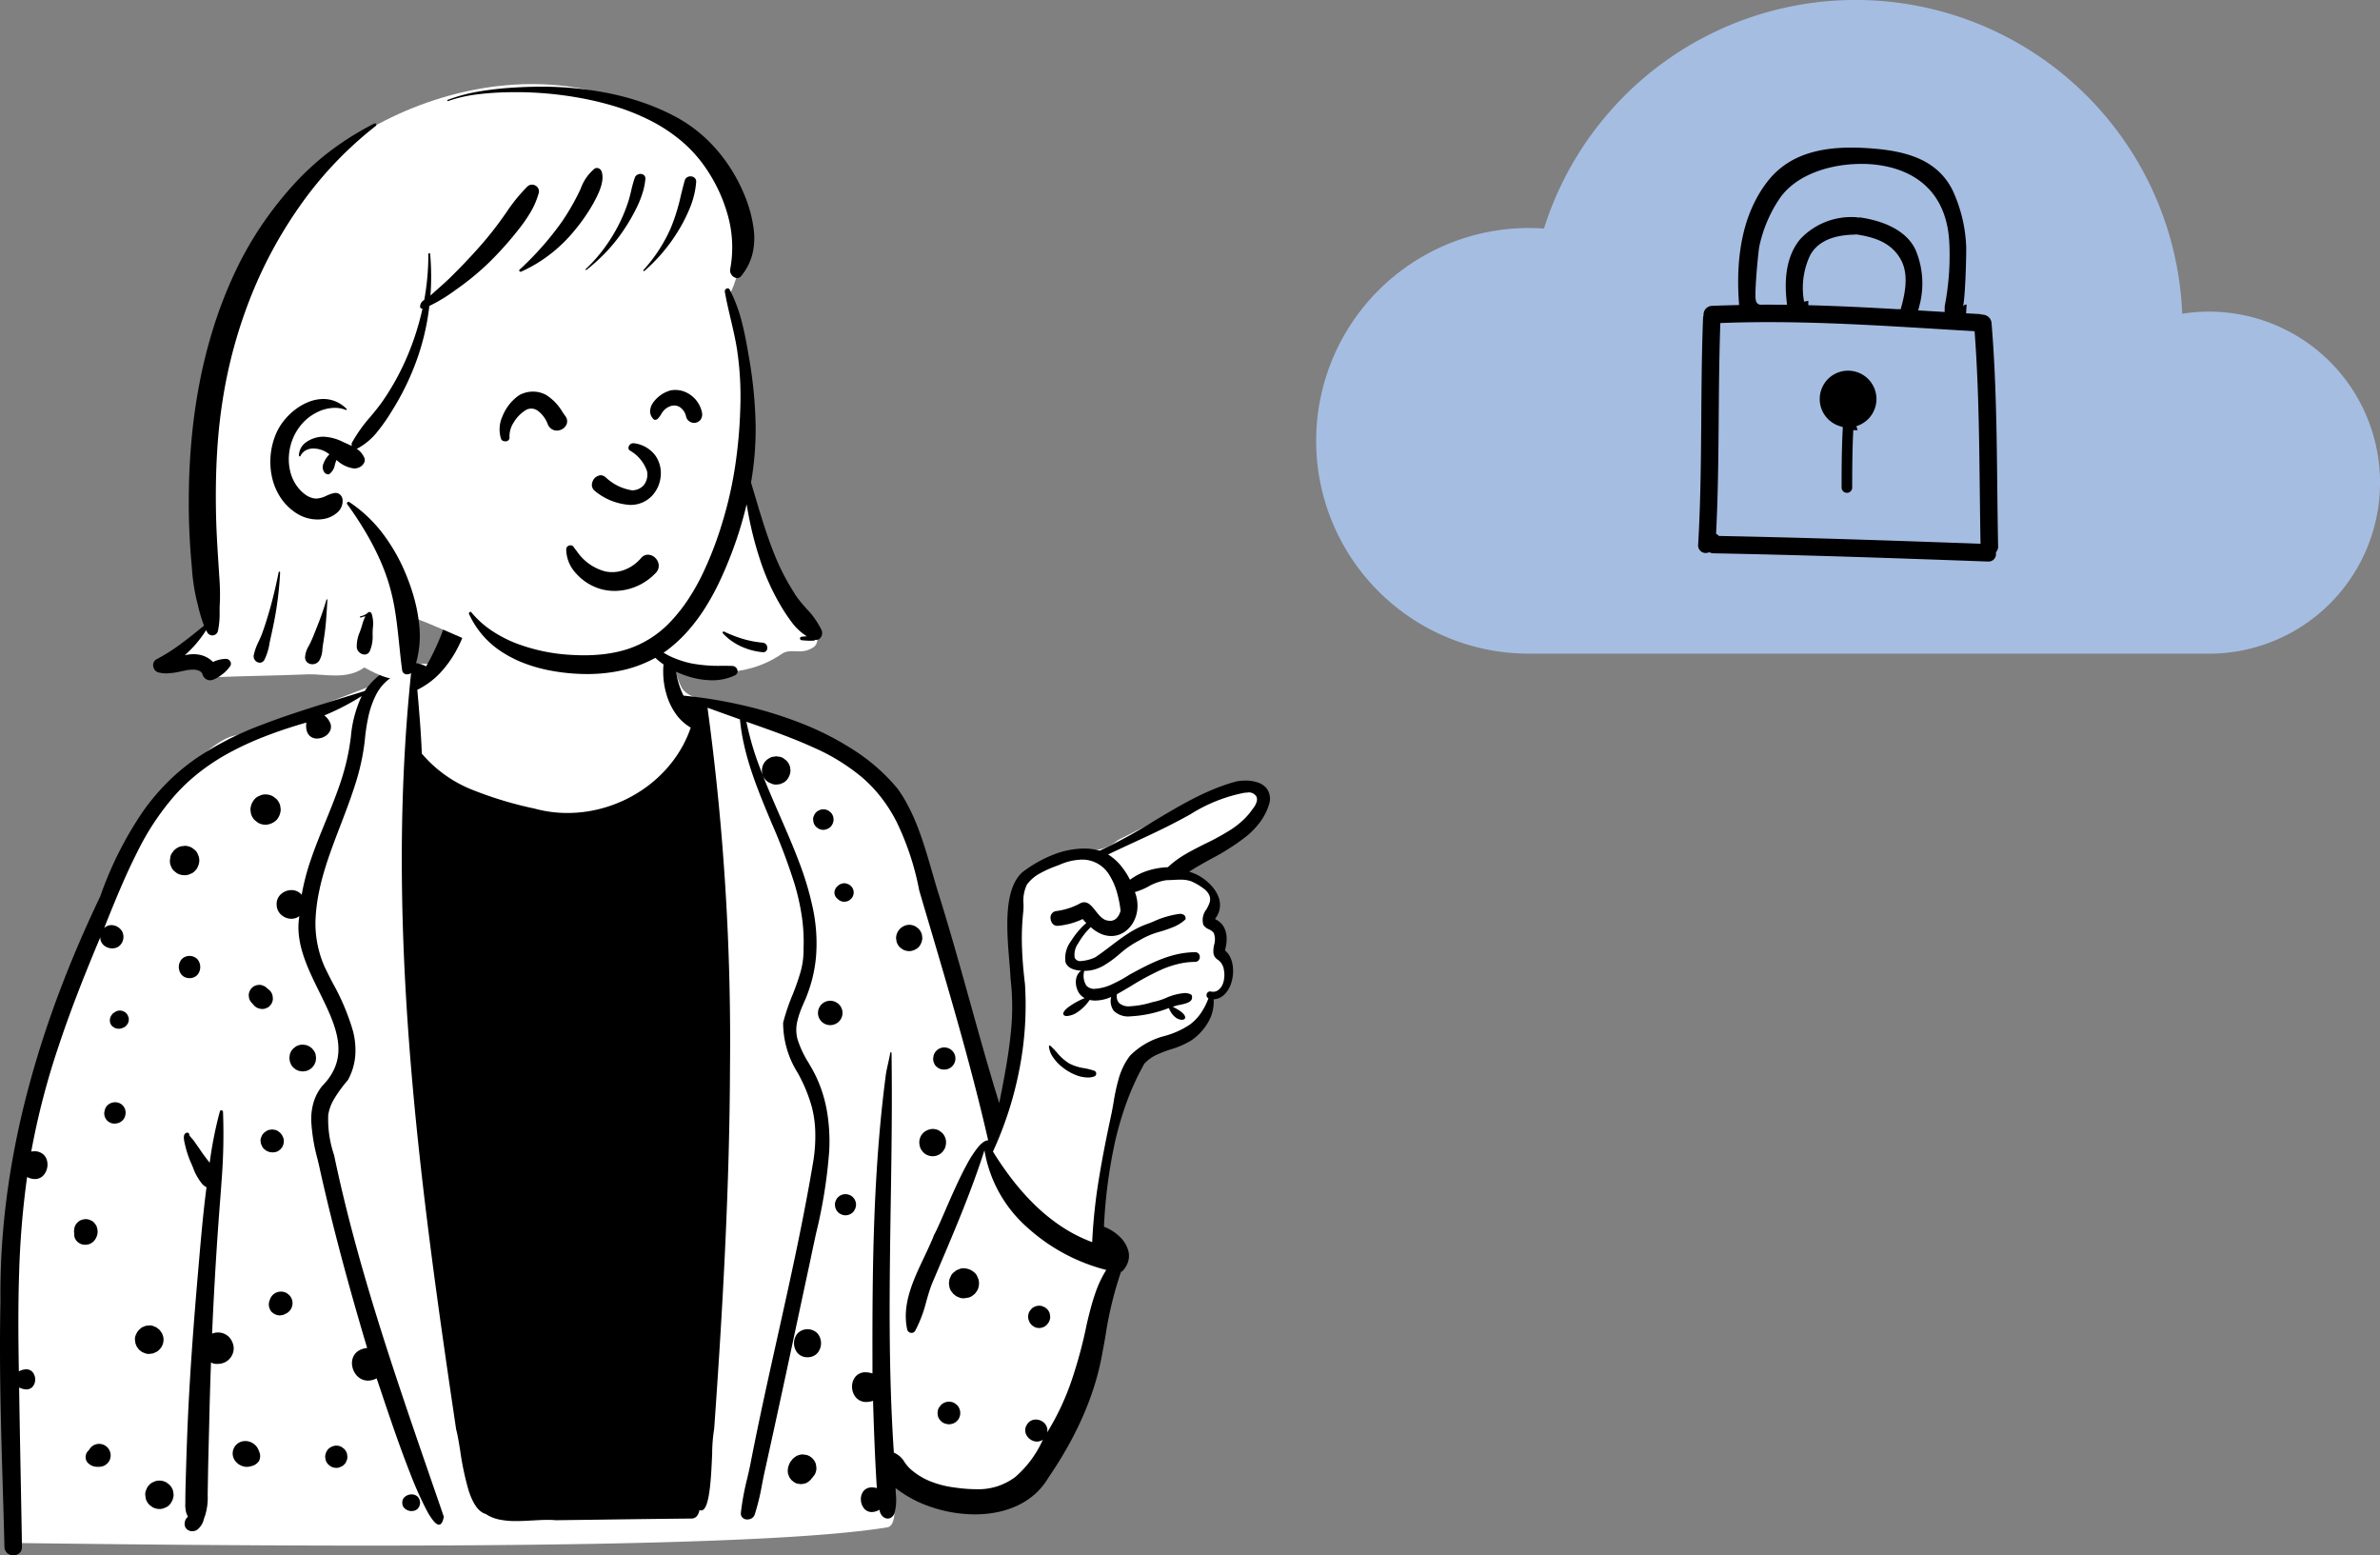 <svg xmlns="http://www.w3.org/2000/svg" width="270.82" height="176.935" viewBox="0 0 270.82 176.935">
  <rect x="0" y="0" width="270.82" height="176.935" fill="#808080" stroke="none"/>
  <g id="Group_2452" data-name="Group 2452" transform="translate(-831.707 -2820.76)">
    <path id="Path_1837" data-name="Path 1837" d="M332.777,422.824a19.556,19.556,0,0,0-3.056.239,37.187,37.187,0,0,0-72.622-9.691q-.848-.06-1.711-.06a24.211,24.211,0,1,0,0,48.423h77.389a19.455,19.455,0,0,0,0-38.91Z" transform="translate(750.297 2433.388)" fill="#a6bde2"/>
    <g id="body_Polka_Dot_Jacket" data-name="body/Polka Dot Jacket" transform="translate(831.707 2882.244)">
      <path id="_Background" data-name="🎨 Background" d="M62.828.029c4.56.225,11.66,2.18,12.015,3.429.554,1.951-.637,9.265,1.355,13.2.849,1.679,4.074,1.529,5.323,2.076,4.181,1.83,16.557,5.3,19.109,9.67,1.022,1.751,7.305,23.474,10.643,34.557a32.136,32.136,0,0,0,1.264,3.475l.17-.832q2.042-10.048,2.042-12.165c0-2.206-1.76-11.512,0-13.879a13.023,13.023,0,0,1,7.829-4.3h.057a4.826,4.826,0,0,0,3.228-1.163l1.337-.672q10.2-5.12,11.922-5.617c1.829-.529,4.941.6,3.385,2.289a56.638,56.638,0,0,1-7.821,5.983l-1.575,1.251.19.1q3.053,1.607,3.59,2.706a2.6,2.6,0,0,1-.531,2.678l.11.107q1.372,1.347,1.372,1.807v1.5q1.365,2,.683,3.335a6.16,6.16,0,0,1-2.165,2.314,9.486,9.486,0,0,1-2.6,4.089A13.088,13.088,0,0,1,128.542,58l-2.236,5.347-1.812,7.512-.913,8.382.265.192c1.229.895,2.016,1.558,2.016,2.244,0,1.068-4.958,26.186-12.672,27.311-1.668.243-10.32-.949-13.161-3.26l.042.25q1,6.056-.424,6.29-17.535,2.875-99.6,1.776Q-.444,70.483,4.46,56.024c8.361-24.654,17.58-33.075,20.805-33.8,2.825-.632,12.622-4.531,15.36-5.566,1.788-.676,2.171-2.7,4.208-2.7H45c1.97.02,3.717.372,4.7-.641,2.576-2.659,1.856-6.339,2.924-9.863C53.209,1.516,57.232-.247,62.828.029Z" transform="translate(1.331 0)" fill="#fff"/>
      <path id="_Ink" data-name="🖍 Ink" d="M1.525,108.863a1.069,1.069,0,0,1-.69-.241.943.943,0,0,1-.329-.722c-.054-2.175-.12-4.384-.184-6.521-.208-7-.424-14.246-.27-21.363C.029,78.033.08,76.007.2,74c.12-1.964.313-3.968.573-5.958.254-1.942.578-3.924.965-5.891.377-1.918.824-3.875,1.328-5.819A114.356,114.356,0,0,1,6.692,44.935c1.353-3.607,2.939-7.318,4.715-11.032a41.115,41.115,0,0,1,4.833-9.622,25.307,25.307,0,0,1,2.835-3.375,23.83,23.83,0,0,1,3.179-2.658,34.844,34.844,0,0,1,7.583-3.882c2.832-1.095,5.939-2.056,9.538-3.168q1.026-.317,2.118-.656A8.263,8.263,0,0,1,43.77,8.306a5.537,5.537,0,0,1,2.981-1,3.643,3.643,0,0,1,1.737.43,26.967,26.967,0,0,0,2.175-4.855c.306-.824.622-1.675.968-2.481a.767.767,0,0,1,.731-.4,1.628,1.628,0,0,1,.716.181,1.458,1.458,0,0,1,.572,1.508,7.145,7.145,0,0,1-.624,1.783,9.242,9.242,0,0,0-.4.984,14.432,14.432,0,0,1-.887,1.8A12.665,12.665,0,0,1,50.58,7.916,9.108,9.108,0,0,1,47.487,10.4c.033.4.068.813.1,1.148.168,2,.341,4.068.411,6.11a14.566,14.566,0,0,0,5.843,4.156,42.779,42.779,0,0,0,6.985,2.1,14.085,14.085,0,0,0,3.754.5,15,15,0,0,0,4.471-.689,15.411,15.411,0,0,0,4.064-1.958,14.66,14.66,0,0,0,3.3-3.065A13.568,13.568,0,0,0,78.6,14.7a5.369,5.369,0,0,1-1.728-1.6,7.438,7.438,0,0,1-1.04-2.2,9.081,9.081,0,0,1-.366-2.442,8.153,8.153,0,0,1,.294-2.33.315.315,0,0,1,.286-.2.225.225,0,0,1,.21.132,9.94,9.94,0,0,1,.692,2.367,9.017,9.017,0,0,0,.828,2.637,52.385,52.385,0,0,1,6.537,1.05,46.8,46.8,0,0,1,6.721,2.04,33.456,33.456,0,0,1,6.186,3.147,21.555,21.555,0,0,1,4.932,4.369c1.983,2.763,2.972,6.195,3.93,9.514h0c.2.684.4,1.391.608,2.068,1.322,4.19,2.524,8.495,3.685,12.658v0c1.056,3.784,2.147,7.7,3.326,11.509L114,55.917c.384-2,.776-4.136,1-6.3a27.8,27.8,0,0,0-.009-6.351l-.01-.2c-.028-.543-.08-1.165-.134-1.824-.286-3.459-.678-8.2,1.52-10.11a14.463,14.463,0,0,1,3.26-1.88,9.826,9.826,0,0,1,3.7-.792h0a6.726,6.726,0,0,1,1.817.241,57.851,57.851,0,0,0,6.123-3.344c1.473-.884,3-1.8,4.542-2.587.832-.425,1.6-.781,2.36-1.089a21.735,21.735,0,0,1,2.468-.844,5.546,5.546,0,0,1,1.1-.111,4.313,4.313,0,0,1,1.332.2,2.218,2.218,0,0,1,1.027.652,1.975,1.975,0,0,1,.36,1.682,6.576,6.576,0,0,1-1.02,2.116,9.083,9.083,0,0,1-1.6,1.687,26.544,26.544,0,0,1-4.089,2.607c-.864.48-1.681.934-2.432,1.424a5.409,5.409,0,0,1,2,1.084,5.184,5.184,0,0,1,.818.858,3.714,3.714,0,0,1,.54.992A2.466,2.466,0,0,1,138.3,36.4a.7.7,0,0,1-.039.092,2.122,2.122,0,0,1,.788.588,2.237,2.237,0,0,1,.42.818,3.173,3.173,0,0,1,.112.944,4.305,4.305,0,0,1-.138.968c-.014.139-.037.17-.045.181s0,.006,0,.015a.839.839,0,0,1,.116.153,2.278,2.278,0,0,1,.513.746,3.413,3.413,0,0,1,.254.947,4.439,4.439,0,0,1-.225,2.04,3.06,3.06,0,0,1-.749,1.191,1.892,1.892,0,0,1-1.206.532,4.59,4.59,0,0,1-.656,2.653,6.06,6.06,0,0,1-.842,1.124,6.244,6.244,0,0,1-1.057.9,9.693,9.693,0,0,1-2.3,1.005,14.369,14.369,0,0,0-1.641.63,4.4,4.4,0,0,0-1.386,1,29.5,29.5,0,0,0-2.005,4.355,37.253,37.253,0,0,0-1.352,4.62,57.222,57.222,0,0,0-1.243,9.582,5.245,5.245,0,0,1,1.774,1.119,3.466,3.466,0,0,1,1.013,1.675,2.268,2.268,0,0,1-.029,1.15,2.815,2.815,0,0,1-.7,1.152h0l-.111.012a42,42,0,0,0-1.781,7.353c-.1.579-.211,1.179-.323,1.766a29.858,29.858,0,0,1-.927,3.838,33.98,33.98,0,0,1-1.392,3.676c-.516,1.16-1.115,2.342-1.782,3.512-.628,1.1-1.333,2.229-2.1,3.347a7.75,7.75,0,0,1-1.562,1.873,8.336,8.336,0,0,1-1.994,1.28,10.239,10.239,0,0,1-2.3.733,12.824,12.824,0,0,1-2.477.234,15.644,15.644,0,0,1-4.879-.806,13.556,13.556,0,0,1-4.139-2.184c0,.227.016.456.028.678a5.932,5.932,0,0,1-.161,2.21,1.077,1.077,0,0,1-.341.441.715.715,0,0,1-.419.138.855.855,0,0,1-.607-.275,1.234,1.234,0,0,1-.33-.728,1.815,1.815,0,0,1-.879.263,1.115,1.115,0,0,1-.9-.438,1.673,1.673,0,0,1-.34-.964,1.434,1.434,0,0,1,.359-1.052,1.207,1.207,0,0,1,.9-.35,2.188,2.188,0,0,1,.556.079c-.224-3.517-.344-6.992-.432-9.928a2.491,2.491,0,0,1-.762.131,1.522,1.522,0,0,1-1.2-.528,1.861,1.861,0,0,1-.425-1.162,1.742,1.742,0,0,1,.453-1.263,1.463,1.463,0,0,1,1.078-.426,2.578,2.578,0,0,1,.789.137l0-1.422c-.011-5.2.008-10.786.22-16.363.229-6.031.66-11.362,1.316-16.3.066-.4.157-.806.245-1.2s.179-.8.245-1.2a.061.061,0,0,1,.064-.052.078.078,0,0,1,.081.072c.083,5.676,0,11.452-.09,17.037-.071,4.661-.145,9.48-.119,14.22.03,5.316.185,9.966.474,14.215a2.571,2.571,0,0,1,1.224,1.09,4.784,4.784,0,0,0,.615.733,7.693,7.693,0,0,0,2.434,1.487,11.259,11.259,0,0,0,2.786.674,16.063,16.063,0,0,0,2.235.172,6.992,6.992,0,0,0,4.486-1.359,12.1,12.1,0,0,0,3.171-4.265,1.186,1.186,0,0,1-.669.206,1.318,1.318,0,0,1-.678-.195,1.411,1.411,0,0,1-.494-.5,1.193,1.193,0,0,1-.163-.562,1.15,1.15,0,0,1,.161-.612l.02-.034a1.147,1.147,0,0,1,1.026-.6,1.388,1.388,0,0,1,.575.128,1.349,1.349,0,0,1,.47.356,1.157,1.157,0,0,1,.23.435,1.2,1.2,0,0,1,.021.538,29.043,29.043,0,0,0,2.8-5.977,52.55,52.55,0,0,0,1.71-6.385l.123-.516c.208-.86.466-1.873.809-2.865a12.7,12.7,0,0,1,1.275-2.734,21.148,21.148,0,0,1-8.984-4.833,14.954,14.954,0,0,1-4.876-8.78c-1.436,4.512-3.341,9-5.184,13.331l-.005.012c-.27.635-.549,1.291-.821,1.936-.238.634-.429,1.3-.613,1.935a14.572,14.572,0,0,1-1.26,3.324.465.465,0,0,1-.41.236.507.507,0,0,1-.489-.354c-.639-2.856.659-5.6,1.915-8.25.417-.881.811-1.713,1.139-2.553.289-.512.728-1.523,1.237-2.695.707-1.628,1.586-3.653,2.459-5.255a12.6,12.6,0,0,1,1.288-2c.441-.529.834-.8,1.168-.8-.837-3.668-1.861-7.67-3.132-12.234-1.132-4.066-2.348-8.184-3.525-12.167-.391-1.324-.8-2.693-1.19-4.037a31.091,31.091,0,0,0-2.578-7.8,17.351,17.351,0,0,0-1.776-2.8,15.72,15.72,0,0,0-2.153-2.256,22.926,22.926,0,0,0-5.593-3.425c-2.081-.949-4.438-1.813-7.568-2.9A33.648,33.648,0,0,0,86.5,19.355c.666,1.771,1.45,3.569,2.208,5.307h0c.749,1.716,1.523,3.491,2.186,5.245A34.731,34.731,0,0,1,92.483,35.2a19.212,19.212,0,0,1,.387,5.365,16.047,16.047,0,0,1-.445,2.721,16.484,16.484,0,0,1-.971,2.753l-.123.289a9.9,9.9,0,0,0-.622,1.86,4.189,4.189,0,0,0,.036,1.95,11.485,11.485,0,0,0,1.287,2.738c.167.287.34.584.5.879a14.7,14.7,0,0,1,.957,2.193,15.827,15.827,0,0,1,.587,2.257,20.486,20.486,0,0,1,.281,4.644,56.762,56.762,0,0,1-1.5,9.4c-.2.93-.411,1.893-.6,2.819-.365,1.7-.735,3.424-1.093,5.093l-.013.061C89.812,86.5,88.419,93,87,99.384c-.1.473-.2.957-.29,1.426a25.842,25.842,0,0,1-.832,3.419.787.787,0,0,1-.334.416.952.952,0,0,1-.5.139.779.779,0,0,1-.581-.233.674.674,0,0,1-.159-.533,29.468,29.468,0,0,1,.717-3.877c.116-.5.236-1.018.343-1.529.937-4.854,2.03-9.764,3.088-14.513h0c1.474-6.622,3-13.47,4.124-20.269a18.007,18.007,0,0,0,.188-3.317A12.782,12.782,0,0,0,92.39,57.9a17.643,17.643,0,0,0-1.634-3.945,10.708,10.708,0,0,1-1.644-5.678,22.869,22.869,0,0,1,1.043-3.1,26.97,26.97,0,0,0,.916-2.6,9.113,9.113,0,0,0,.364-2.747,19.576,19.576,0,0,0-.208-3.734,26.281,26.281,0,0,0-.811-3.6,68.384,68.384,0,0,0-2.627-6.969c-.788-1.881-1.6-3.825-2.251-5.773-.349-1.049-.624-2.015-.839-2.954a22.825,22.825,0,0,1-.5-3.033l-1.479-.528c-.892-.32-1.575-.568-2.214-.8a280.5,280.5,0,0,1,2.56,40.959c-.024,6.405-.206,13.133-.556,20.566-.286,6.076-.681,12.588-1.243,20.493a18.116,18.116,0,0,0-.229,2.824c-.062,1.409-.131,3.006-.308,4.279-.205,1.481-.513,2.2-.941,2.2a.472.472,0,0,1-.2-.049,1.463,1.463,0,0,1-.273.669.777.777,0,0,1-.633.3h0c-3.257.03-6.562.074-9.758.117-1.861.025-3.786.051-5.678.073-.275-.025-.574-.038-.915-.038-.558,0-1.132.032-1.74.067h-.026c-.594.033-1.208.068-1.816.068a9.334,9.334,0,0,1-1.866-.16,4.4,4.4,0,0,1-1.619-.649c-.8-.229-1.443-1.115-1.953-2.708a32.358,32.358,0,0,1-.942-4.471c-.161-.991-.3-1.846-.465-2.442l-.253-1.706c-.919-6.207-1.985-13.556-2.918-21-.971-7.747-1.681-14.66-2.172-21.136-.275-3.628-.484-7.192-.623-10.593-.147-3.612-.221-7.177-.218-10.6,0-3.6.091-7.161.261-10.588.178-3.584.451-7.14.813-10.57a4.907,4.907,0,0,0-1.4.25,4.162,4.162,0,0,0-1.125.589,5.282,5.282,0,0,0-1.553,1.934,10.528,10.528,0,0,0-.836,2.513,22.1,22.1,0,0,0-.375,2.575A25.6,25.6,0,0,1,40.439,21.1c-.5,1.594-1.108,3.186-1.7,4.726h0c-.671,1.747-1.366,3.553-1.892,5.366a26.473,26.473,0,0,0-.653,2.752,19.4,19.4,0,0,0-.3,2.837,12.3,12.3,0,0,0,1.016,5.074c.295.626.617,1.254.959,1.919a26.045,26.045,0,0,1,2.29,5.421,8.7,8.7,0,0,1,.268,2.8,6.918,6.918,0,0,1-.256,1.4,7.093,7.093,0,0,1-.582,1.4A15.84,15.84,0,0,0,38,56.981a4.951,4.951,0,0,0-.651,1.786,12.608,12.608,0,0,0,.659,4.541l.02.082c.632,3.019,1.365,6.076,2.241,9.347.78,2.913,1.656,5.93,2.678,9.223,1.9,6.116,4.024,12.275,6.08,18.231.483,1.4.983,2.847,1.477,4.288-.114.6-.3.9-.553.9-.183,0-.4-.158-.659-.47a8.209,8.209,0,0,1-.8-1.276,42.031,42.031,0,0,1-1.844-4.161c-1.268-3.221-2.5-6.907-3.239-9.109v0c-.275-.822-.474-1.416-.556-1.627a2.188,2.188,0,0,1-.982.253,1.663,1.663,0,0,1-.723-.163,1.794,1.794,0,0,1-.564-.428,2.143,2.143,0,0,1-.531-1.3,1.691,1.691,0,0,1,.369-1.179,1.65,1.65,0,0,1,.544-.421,2.4,2.4,0,0,1,.813-.221c-2.207-7.387-3.948-13.95-5.322-20.065l-.04-.19c-.091-.422-.191-.844-.3-1.291a20.447,20.447,0,0,1-.7-4.278,6.949,6.949,0,0,1,.249-2.068,5.42,5.42,0,0,1,.99-1.905c3.306-3.344,1.55-6.909-.31-10.684-1.372-2.784-2.791-5.664-2.28-8.648a1.519,1.519,0,0,1-.912.3,1.708,1.708,0,0,1-.664-.138,1.759,1.759,0,0,1-.561-.381,1.542,1.542,0,0,1-.451-1.114,1.476,1.476,0,0,1,.426-1.1,1.78,1.78,0,0,1,1.256-.529,1.505,1.505,0,0,1,1.168.535,26.418,26.418,0,0,1,1.117-4.211c.474-1.373,1.035-2.745,1.576-4.072.53-1.3,1.078-2.641,1.546-3.984a26.964,26.964,0,0,0,1.115-4.113l.046-.267c.076-.443.141-.9.2-1.339v0a13.62,13.62,0,0,1,1.226-4.62,27.2,27.2,0,0,1-4.25,2.2,2.186,2.186,0,0,1,.682.883,1.105,1.105,0,0,1,.012.78,1.413,1.413,0,0,1-.6.7,1.778,1.778,0,0,1-.919.267,1.187,1.187,0,0,1-.91-.38,1.3,1.3,0,0,1-.282-.571,2.482,2.482,0,0,1-.027-.868c-1.826.528-3.434,1.07-4.918,1.656a33.848,33.848,0,0,0-4.025,1.879,24.225,24.225,0,0,0-3.286,2.172,21.527,21.527,0,0,0-2.7,2.534A29.448,29.448,0,0,0,15.651,28.8c-1.354,2.643-2.627,5.749-3.8,8.712a1.168,1.168,0,0,1,.826-.343,1.455,1.455,0,0,1,1.2.683,1.36,1.36,0,0,1-.408,1.772,1.309,1.309,0,0,1-.7.192,1.467,1.467,0,0,1-.932-.331,1.174,1.174,0,0,1-.427-.927l-.242.576c-1.9,4.544-3.318,8.26-4.461,11.693a86.14,86.14,0,0,0-3.152,12.1A2.509,2.509,0,0,1,3.9,62.9a1.483,1.483,0,0,1,1.1.421,1.4,1.4,0,0,1,.317.532,1.761,1.761,0,0,1,.086.627,1.846,1.846,0,0,1-.4,1.086,1.306,1.306,0,0,1-1.036.494,2,2,0,0,1-.884-.232,100.247,100.247,0,0,0-.91,11.035c-.126,3.9-.084,7.789-.027,11.079a1.824,1.824,0,0,1,.833-.238.94.94,0,0,1,.762.357,1.281,1.281,0,0,1,.261.786,1.217,1.217,0,0,1-.321.87A.943.943,0,0,1,3,89.99a1.88,1.88,0,0,1-.824-.224c.051,3.4.117,6.852.18,10.192.049,2.6.1,5.286.144,7.942a.92.92,0,0,1-.251.678,1.017,1.017,0,0,1-.725.284ZM123.105,29.718h0a6.637,6.637,0,0,0-2.527.584l-.364.137a13.311,13.311,0,0,0-1.861.836,4.472,4.472,0,0,0-1.5,1.287,4.25,4.25,0,0,0-.385,2.23c0,.281,0,.546-.022.771a28.129,28.129,0,0,0-.152,4.157c.04,1.241.15,2.6.337,4.148a38.024,38.024,0,0,1-.643,9.753,40.911,40.911,0,0,1-3,9.311,36.8,36.8,0,0,0,2.212,3.2,27.411,27.411,0,0,0,2.594,2.91,20.924,20.924,0,0,0,3.014,2.43,17.165,17.165,0,0,0,3.472,1.765,62.258,62.258,0,0,1,.8-7.423c.378-2.321.843-4.61,1.424-7.332l.041-.212c.059-.313.115-.632.169-.941a22.9,22.9,0,0,1,.609-2.788,8.858,8.858,0,0,1,.516-1.317A6.825,6.825,0,0,1,128.61,52a8.522,8.522,0,0,1,3.968-2.231,9.822,9.822,0,0,0,2.765-1.248,5.352,5.352,0,0,0,1.187-1.175,7.479,7.479,0,0,0,.976-1.843.4.4,0,0,1-.2-.461.4.4,0,0,1,.383-.327.455.455,0,0,1,.121.017,1.276,1.276,0,0,0,.222.02,1.029,1.029,0,0,0,.745-.311,1.793,1.793,0,0,0,.429-.767,3.044,3.044,0,0,0,.055-1.444,1.678,1.678,0,0,0-.642-1.092,1.186,1.186,0,0,1-.386-.357,1.009,1.009,0,0,1-.155-.418,3.009,3.009,0,0,1,.076-.943,2.084,2.084,0,0,0-.041-1.355,1.385,1.385,0,0,0-.558-.418,1.381,1.381,0,0,1-.627-.505,1.956,1.956,0,0,1,.346-1.755,4.359,4.359,0,0,0,.354-.746,1.216,1.216,0,0,0,.017-.77,1.808,1.808,0,0,0-.605-.8,6.9,6.9,0,0,0-1.509-.892A3.665,3.665,0,0,0,134.287,32c-.26,0-.52.015-.771.029H133.5c-.245.014-.5.028-.74.028h-.024a5.951,5.951,0,0,0-2.078.73,7.421,7.421,0,0,1-1.519.623,4.438,4.438,0,0,1,.263,1.024,4.075,4.075,0,0,1,.01.98A3.715,3.715,0,0,1,128.8,37.1a3.139,3.139,0,0,1-1.024.955,2.667,2.667,0,0,1-1.333.356,2.946,2.946,0,0,1-1.146-.24,4.186,4.186,0,0,1-1.178-.773,8.074,8.074,0,0,0-1.414,1.821,2.228,2.228,0,0,0-.415,1.666.675.675,0,0,0,.708.373,4.645,4.645,0,0,0,1.632-.427c.6-.4,1.18-.841,1.743-1.269.634-.482,1.29-.98,1.97-1.417a10.521,10.521,0,0,1,2.177-1.1l.048-.015c.144-.047.367-.137.649-.251a10.327,10.327,0,0,1,3.009-.887.742.742,0,0,1,.572.184.54.54,0,0,1,.1.438,4.425,4.425,0,0,1-1.317.847,14.643,14.643,0,0,1-1.529.539,9.022,9.022,0,0,0-2.4,1.006,10.912,10.912,0,0,0-2.255,1.552,12.894,12.894,0,0,1-1.811,1.318,4.845,4.845,0,0,1-1.01.432,4,4,0,0,1-1.14.164h-.054a2.07,2.07,0,0,0,.234,1.677,1.192,1.192,0,0,0,.958.37,5.4,5.4,0,0,0,2.1-.585,14.787,14.787,0,0,0,1.866-1.034l.434-.235c2.24-1.21,4.463-2.3,7.024-2.313h0a.514.514,0,0,1,.527.54.584.584,0,0,1-.132.382.515.515,0,0,1-.4.179,8.526,8.526,0,0,0-1.961.245,11.432,11.432,0,0,0-1.843.623,30.213,30.213,0,0,0-3.471,1.866c-.532.316-1.081.643-1.623.944a1.192,1.192,0,0,0,.221.974,1.6,1.6,0,0,0,1.243.4,10.209,10.209,0,0,0,2.461-.438l.167-.045a7.561,7.561,0,0,0,1.486-.464A6.528,6.528,0,0,1,134.8,44.9a1.393,1.393,0,0,1,.785.208.625.625,0,0,1,0,.544c-.189.35-.8.479-1.337.593a3.6,3.6,0,0,0-.793.225c1.123.539,1.461,1,1.4,1.26-.03.133-.167.213-.367.213a1.3,1.3,0,0,1-.766-.308,2.3,2.3,0,0,1-.705-1.03l-.237.081a13.89,13.89,0,0,1-4.17.865,2.36,2.36,0,0,1-1.874-.628,1.881,1.881,0,0,1-.291-1.582,4.57,4.57,0,0,1-1.8.411,3.04,3.04,0,0,1-.658-.069,4.932,4.932,0,0,1-1.407,1.407,2.4,2.4,0,0,1-1.184.424c-.228,0-.374-.078-.4-.214-.038-.182.134-.441.484-.728a8.642,8.642,0,0,1,1.946-1.1,1.616,1.616,0,0,1-.691-.655,2.311,2.311,0,0,1-.306-.964,1.95,1.95,0,0,1,.1-.845,1.354,1.354,0,0,1,.5-.654c-.993-.061-1.594-.388-1.788-.972a3.2,3.2,0,0,1,.613-2.369,9.371,9.371,0,0,1,.864-1.184,8.022,8.022,0,0,1,.892-.9c-.158-.159-.294-.306-.417-.448a8.265,8.265,0,0,1-1.367.509,8.379,8.379,0,0,1-1.45.261c-.024,0-.049,0-.072,0a.686.686,0,0,1-.541-.256,1,1,0,0,1-.218-.567.741.741,0,0,1,.606-.851,7.7,7.7,0,0,0,2.828-.919,1,1,0,0,1,.394-.088c.519,0,.9.48,1.3.987.415.524.845,1.067,1.461,1.107a1.071,1.071,0,0,0,.207.021,1.032,1.032,0,0,0,.77-.364,1.8,1.8,0,0,0,.4-.8,13.156,13.156,0,0,0-.418-2.095,7.461,7.461,0,0,0-.806-1.863,3.6,3.6,0,0,0-3.187-1.846Zm18.881-7.627a2.941,2.941,0,0,0-.573.062,17.911,17.911,0,0,0-5.973,2.42c-.532.293-1.034.569-1.54.829-1.585.837-3.23,1.6-4.82,2.332h0c-.98.453-1.993.921-2.986,1.4a5.905,5.905,0,0,1,1.42,1.244,8.9,8.9,0,0,1,1.071,1.634,6.749,6.749,0,0,1,2.04-1.041,8.521,8.521,0,0,1,2.267-.388,10.882,10.882,0,0,1,2-1.478c.725-.429,1.507-.819,2.263-1.2a27.091,27.091,0,0,0,2.958-1.629,10.22,10.22,0,0,0,1.31-1.024,7.585,7.585,0,0,0,1.1-1.274,2.371,2.371,0,0,0,.463-.809.868.868,0,0,0-.019-.626,1.006,1.006,0,0,0-.987-.461h0ZM21.876,106.12a.872.872,0,0,1-.783-.439,1.038,1.038,0,0,1,.286-1.2.277.277,0,0,0-.014-.03l-.009-.019c-.022-.064-.05-.128-.077-.189h0a2.133,2.133,0,0,1-.089-.226,3.74,3.74,0,0,1-.1-1.142c0-.085,0-.172,0-.257,0-.68.019-1.371.038-2.039h0q.006-.219.012-.437c.053-1.9.109-3.625.174-5.265.256-6.47.761-12.826,1.172-17.641l.17-1.981c.231-2.678.465-5.3.794-7.892.015-.121.031-.25.049-.376a1.738,1.738,0,0,1-.476-.35,6.346,6.346,0,0,1-1.075-1.923l-.072-.172-.069-.162a11.477,11.477,0,0,1-.781-2.348l-.015-.075L21,61.918c-.072-.35-.191-.936.166-1.1a.378.378,0,0,1,.154-.039c.1,0,.179.069.224.206a.091.091,0,0,1-.013.075,3.32,3.32,0,0,0,.292.364,3.526,3.526,0,0,1,.248.3l.514.735.254.369c.285.419.61.857,1.022,1.376a44.914,44.914,0,0,1,1.157-5.838.171.171,0,0,1,.168-.131.188.188,0,0,1,.191.179,67.261,67.261,0,0,1-.164,7.856c-.061.9-.13,1.8-.2,2.684v.006c-.052.688-.107,1.4-.156,2.1-.3,4.17-.541,8.4-.723,12.587a1.644,1.644,0,0,1,.2-.069,1.772,1.772,0,0,1,.949,0,1.769,1.769,0,0,1,.741.415l.045.044a2.008,2.008,0,0,1,.524,1.2V85.3a1.753,1.753,0,0,1-.244.9,1.809,1.809,0,0,1-.639.64,1.79,1.79,0,0,1-.9.243c-.033,0-.069.006-.1.008h-.057a1.311,1.311,0,0,1-.613-.15l-.031-.009c-.08,2.179-.144,4.33-.189,6.394-.018.8-.039,1.6-.059,2.384-.027,1.045-.055,2.126-.077,3.189l-.017.929-.034,2.054q0,.065,0,.13a6.879,6.879,0,0,1-.291,2.32l-.034.092c-.037.095-.072.194-.108.3a2.114,2.114,0,0,1-.812,1.268,1.076,1.076,0,0,1-.506.127Zm24.958-2.29a1.177,1.177,0,0,1-.724-.25l-.032-.024-.031-.025a.814.814,0,0,1-.269-.619.849.849,0,0,1,.243-.661l.026-.022c.018-.016.038-.031.063-.048a1.177,1.177,0,0,1,.723-.249,1,1,0,0,1,.672.242,1,1,0,0,1,0,1.415A1,1,0,0,1,46.834,103.829ZM18.2,103.593h-.055a1.6,1.6,0,0,1-.815-.221l-.21-.161h0l-.006,0L17,103.119a1.619,1.619,0,0,1-.415-.712l-.013-.1v0c-.014-.108-.029-.22-.045-.329a1.239,1.239,0,0,1,.139-.621,1.223,1.223,0,0,1,.333-.519,1.192,1.192,0,0,1,.52-.334,1.206,1.206,0,0,1,.568-.14h.055a1.592,1.592,0,0,1,.814.221l.238.183.089.069a1.607,1.607,0,0,1,.415.712l.058.429a1.8,1.8,0,0,1-.473,1.141,1.2,1.2,0,0,1-.52.333A1.2,1.2,0,0,1,18.2,103.593Zm72.937-2.83a.777.777,0,0,1-.2-.026,1.1,1.1,0,0,1-.548-.175l-.259-.2-.04-.031a3.96,3.96,0,0,1-.246-.316c-.054-.127-.1-.247-.152-.359a1.6,1.6,0,0,1,0-.82v-.006a.727.727,0,0,1,.038-.139l.034-.091a1.633,1.633,0,0,1,.3-.526l.061-.081a1.068,1.068,0,0,1,.1-.116,1.734,1.734,0,0,1,.233-.188c.043-.031.084-.06.122-.091a1.556,1.556,0,0,1,.778-.21l.41.055a1.536,1.536,0,0,1,.92.709,1.151,1.151,0,0,1,.183.573,1.175,1.175,0,0,1-.028.614,1.16,1.16,0,0,1-.276.524,1.07,1.07,0,0,1-.164.2,1.762,1.762,0,0,1-.523.5,1.1,1.1,0,0,1-.549.175A.763.763,0,0,1,91.133,100.763ZM38.313,98.916h-.047a1.256,1.256,0,0,1-.639-.172l-.257-.2a1.285,1.285,0,0,1-.326-.559c-.012-.1-.026-.2-.039-.293v0L37,97.65a1.413,1.413,0,0,1,.371-.894,1.449,1.449,0,0,1,.843-.372h.052a1.272,1.272,0,0,1,.637.172l.257.2a1.264,1.264,0,0,1,.326.557c.013.1.027.206.041.306l0,.03a.962.962,0,0,1-.11.488.94.94,0,0,1-.261.407.967.967,0,0,1-.407.261A.949.949,0,0,1,38.313,98.916ZM28.077,98.8a1.319,1.319,0,0,1-.446-.074,2.257,2.257,0,0,1-.42-.186,1.879,1.879,0,0,1-.542-.553v0a1.41,1.41,0,0,1,0-1.423,1.423,1.423,0,0,1,1.216-.7H27.9a1.586,1.586,0,0,1,.911.279,1.555,1.555,0,0,1,.584.683l.008.019c.032.076.063.149.091.224a1.242,1.242,0,0,1-.026,1.069,1.416,1.416,0,0,1-.916.59A1.655,1.655,0,0,1,28.077,98.8Zm-16.927,0a2.515,2.515,0,0,1-.427-.04,1.543,1.543,0,0,1-.693-.379.945.945,0,0,1-.274-.84.957.957,0,0,1,.373-.647v0l-.075.058.075-.069.009-.009a.508.508,0,0,0,.024-.047v0a1.309,1.309,0,0,1,.468-.468,1.312,1.312,0,0,1,1.919,1.474,1.309,1.309,0,0,1-.912.912A2,2,0,0,1,11.15,98.8Zm96.855-4.839a1.835,1.835,0,0,1-.688-.176,1.52,1.52,0,0,1-.459-.457.943.943,0,0,1-.152-.476.657.657,0,0,1,0-.338.955.955,0,0,1,.152-.476l.2-.258.02-.017a1.278,1.278,0,0,1,.567-.33,1.293,1.293,0,0,1,.682,0,.956.956,0,0,1,.437.23.966.966,0,0,1,.305.316l.025.044a1.334,1.334,0,0,1,.13.989,1.2,1.2,0,0,1-.328.568,1.226,1.226,0,0,1-.569.329l-.014,0-.014,0A.981.981,0,0,1,108.005,93.957ZM91.887,86.329a1.467,1.467,0,0,1-1.153-.5,1.75,1.75,0,0,1,0-2.189,1.586,1.586,0,0,1,2.307,0,1.75,1.75,0,0,1,0,2.189A1.467,1.467,0,0,1,91.887,86.329Zm-74.966-.375a1.249,1.249,0,0,1-.375-.059l-.144-.061-.243-.1-.329-.254-.254-.329-.081-.193-.082-.194-.058-.43a1.219,1.219,0,0,1,.139-.625,1.6,1.6,0,0,1,.5-.648.813.813,0,0,1,.357-.208.8.8,0,0,1,.408-.11,1.226,1.226,0,0,1,.647.028l.107.045.28.117.329.254a.592.592,0,0,1,.1.121c.014.019.028.039.044.06l.07.092a1.074,1.074,0,0,1,.174.346l.042.11a1.587,1.587,0,0,1,0,.836,1.487,1.487,0,0,1-.161.379,1.559,1.559,0,0,1-.228.3l-.044.045a1.229,1.229,0,0,1-.521.335.8.8,0,0,1-.409.11A1.24,1.24,0,0,1,16.921,85.954Zm101.321-2.948a1.184,1.184,0,0,1-.608-.166,1.35,1.35,0,0,1-.45-.442.642.642,0,0,1-.053-.115c-.007-.019-.014-.038-.022-.055l-.023-.052a1.027,1.027,0,0,1-.048-.12,1.278,1.278,0,0,1,0-.667.947.947,0,0,1,.224-.426.957.957,0,0,1,.352-.322,1.251,1.251,0,0,1,.581-.171h.094a.927.927,0,0,1,.44.109,1.069,1.069,0,0,1,.15.064,1.256,1.256,0,0,1,.451.449.948.948,0,0,1,.149.466.935.935,0,0,1-.01.454l-.014.045a1.225,1.225,0,0,1-.155.343.186.186,0,0,1-.024.036,1.226,1.226,0,0,1-.416.4,1.247,1.247,0,0,1-.618.168ZM31.828,81.573a.628.628,0,0,1-.165-.022,1.209,1.209,0,0,1-.59-.246.924.924,0,0,1-.321-.349l-.127-.3-.044-.332.044-.33.069-.163a1.32,1.32,0,0,1,.92-.92,1.337,1.337,0,0,1,.351-.048,1.308,1.308,0,0,1,.3.034l.054.014a1.007,1.007,0,0,1,.449.235,1.02,1.02,0,0,1,.34.371,1.317,1.317,0,0,1-.474,1.8l-.172.083a.928.928,0,0,1-.463.147A.643.643,0,0,1,31.828,81.573Zm77.806-1.946a1.324,1.324,0,0,1-.4-.063l-.29-.123-.008,0-.109-.046c-.086-.065-.172-.132-.256-.2l-.013-.01-.077-.06-.058-.075-.21-.271a1.261,1.261,0,0,1-.2-.636.852.852,0,0,1,0-.454.842.842,0,0,1,.116-.43,1.281,1.281,0,0,1,.354-.551l.071-.055c.09-.07.183-.141.275-.211l.407-.172a1.326,1.326,0,0,1,.4-.063,1.313,1.313,0,0,1,.284.031,1.7,1.7,0,0,1,.808.337,1.3,1.3,0,0,1,.44.479l.172.409a1.735,1.735,0,0,1,0,.92,1.269,1.269,0,0,1-.3.573.851.851,0,0,1-.3.3,1.274,1.274,0,0,1-.5.281l-.052.014-.019,0a.02.02,0,0,1-.009,0,.01.01,0,0,1-.006,0,1.133,1.133,0,0,1-.231.033A1.324,1.324,0,0,1,109.634,79.627ZM9.7,73.533a1.534,1.534,0,0,1-.344-.039,1.125,1.125,0,0,1-.348-.15,1.226,1.226,0,0,1-.411-.417,1.1,1.1,0,0,1-.155-.564.939.939,0,0,1,.009-.131,1.013,1.013,0,0,1-.027-.279l.047-.354,0-.009a1.324,1.324,0,0,1,.871-.907l.051-.015h.008a1.329,1.329,0,0,1,.709,0l.318.133a1,1,0,0,1,.374.344.99.99,0,0,1,.239.454,1.5,1.5,0,0,1,.008.858,1.647,1.647,0,0,1-.41.7,1.293,1.293,0,0,1-.943.376Zm86.513-3.349a1.258,1.258,0,0,1-.852-.352,1.215,1.215,0,0,1-.352-.852.914.914,0,0,1,.1-.463.9.9,0,0,1,.215-.354l.034-.033a1.206,1.206,0,0,1,1.7,0,1.207,1.207,0,0,1,.352.85,1.334,1.334,0,0,1-.352.852A1.253,1.253,0,0,1,96.215,70.184Zm9.917-6.723a1.5,1.5,0,0,1-.756-.2,1.516,1.516,0,0,1-.537-.537,1.042,1.042,0,0,1-.175-.435,1.525,1.525,0,0,1,.352-1.441l.04-.041a1.732,1.732,0,0,1,1.025-.447h.052a1.533,1.533,0,0,1,.769.208l.106.082h0l.2.156a1.525,1.525,0,0,1,.391,1.482,1.058,1.058,0,0,1-.174.435,1.533,1.533,0,0,1-.539.537A1.5,1.5,0,0,1,106.132,63.461Zm-75.1-.43h0l-.133-.017A.963.963,0,0,1,30.743,63l-.051-.011-.046-.012a.978.978,0,0,1-.179-.072.647.647,0,0,1-.287-.167.981.981,0,0,1-.335-.365l-.022-.05a.907.907,0,0,1-.074-.167.616.616,0,0,1-.081-.3.914.914,0,0,1,.008-.429l.014-.047.121-.286a1.461,1.461,0,0,1,.213-.276c.053-.047.176-.143.245-.191l.043-.028a.975.975,0,0,1,.482-.154.648.648,0,0,1,.346,0,.975.975,0,0,1,.482.154l.263.2.076.092a1.285,1.285,0,0,1,.257.449v0l.035.084a.982.982,0,0,1,.022.507.635.635,0,0,1-.086.319.622.622,0,0,1-.164.28.641.641,0,0,1-.227.228.96.96,0,0,1-.432.227l-.337.045ZM13.019,59.753A1.163,1.163,0,0,1,11.9,58.3l.025-.1a1.123,1.123,0,0,1,.447-.648,1.276,1.276,0,0,1,.731-.229,1.186,1.186,0,0,1,.846.344,1.171,1.171,0,0,1,.312.564,1.274,1.274,0,0,1-.014.624,1.16,1.16,0,0,1-.831.836l-.1.025A1.193,1.193,0,0,1,13.019,59.753Zm110.76-5.246a3.91,3.91,0,0,1-1.446-.317,6,6,0,0,1-1.407-.824,5.146,5.146,0,0,1-1.086-1.14,2.625,2.625,0,0,1-.485-1.264.08.08,0,0,1,.021-.062.1.1,0,0,1,.074-.03.1.1,0,0,1,.068.025,10.107,10.107,0,0,1,.747.769,5.7,5.7,0,0,0,1.4,1.242,5.311,5.311,0,0,0,1.688.539,7.945,7.945,0,0,1,1.14.284.348.348,0,0,1,0,.665A2.175,2.175,0,0,1,123.779,54.507Zm-89.331-.692a.764.764,0,0,1-.2-.028.755.755,0,0,1-.383-.1.774.774,0,0,1-.337-.2,1.165,1.165,0,0,1-.391-.427c-.052-.122-.1-.244-.153-.363l-.055-.405.055-.405,0-.012a1.517,1.517,0,0,1,.385-.661l.3-.235a1.43,1.43,0,0,1,.371-.155,1.2,1.2,0,0,1,.355-.055,1.154,1.154,0,0,1,.253.028.75.75,0,0,1,.383.1.771.771,0,0,1,.337.2.782.782,0,0,1,.274.274,1.148,1.148,0,0,1,.272.517l.053.405-.053.405c-.049.114-.1.236-.153.363l-.14.189a1.037,1.037,0,0,1-.3.278l-.106.078a1.129,1.129,0,0,1-.566.18A.753.753,0,0,1,34.449,53.815Zm72.995-.21h-.049a1.227,1.227,0,0,1-.611-.166l-.244-.19a.9.9,0,0,1-.251-.389.908.908,0,0,1-.1-.466v-.03a.448.448,0,0,1,.022-.177.68.68,0,0,1,.025-.179,1.275,1.275,0,0,1,.88-.879,1.247,1.247,0,0,1,.331-.044,1.274,1.274,0,0,1,.9.368,1.255,1.255,0,0,1,0,1.781,1.247,1.247,0,0,1-.556.324,1.274,1.274,0,0,1-.336.048ZM13.527,48.96a1.236,1.236,0,0,1-.162-.011.89.89,0,0,1-.441-.166.845.845,0,0,1-.305-.305l-.086-.2a1.4,1.4,0,0,1-.031-.244.213.213,0,0,0,0-.031,1.629,1.629,0,0,1,.034-.271,1.033,1.033,0,0,1,.185-.354A.743.743,0,0,1,13,47.119l.01-.008.012-.008.045-.031h0l.064-.044a1.006,1.006,0,0,1,.51-.137h.03a.756.756,0,0,1,.36.088.728.728,0,0,1,.326.21.745.745,0,0,1,.21.326.765.765,0,0,1,.088.39,1,1,0,0,1-.138.51c-.057.074-.108.14-.16.205a1,1,0,0,1-.446.261l-.1.034A.816.816,0,0,1,13.527,48.96Zm80.94-.411a1.386,1.386,0,0,1-.7-2.583,1.384,1.384,0,0,1,1.4,0l.022.01a1.382,1.382,0,0,1,.493.493,1.374,1.374,0,0,1,0,1.387,1.385,1.385,0,0,1-.493.493.09.09,0,0,1-.017.009l0,0A1.4,1.4,0,0,1,94.467,48.549ZM29.881,46.71h-.039a1.324,1.324,0,0,1-.906-.365l-.055-.064-.028-.033-.2-.225a1.2,1.2,0,0,1-.308-.531c-.015-.1-.028-.2-.041-.3l0-.022a1.2,1.2,0,0,1,1.161-1.2h.082a.884.884,0,0,1,.424.106.915.915,0,0,1,.388.249l.229.191.066.054.032.028a1.25,1.25,0,0,1,.318.546c.019.121.034.239.047.36a1.2,1.2,0,0,1-.354.856.927.927,0,0,1-.39.25A.914.914,0,0,1,29.881,46.71ZM21.566,43.2a1.162,1.162,0,0,1-.914-.394,1.389,1.389,0,0,1,0-1.736,1.257,1.257,0,0,1,1.829,0,1.388,1.388,0,0,1,0,1.736A1.163,1.163,0,0,1,21.566,43.2ZM103.5,40.128h-.046a1.5,1.5,0,0,1-.756-.205l-.087-.067,0,0h0l-.211-.162a1.507,1.507,0,0,1-.366-.6l-.017-.058-.055-.4a1.553,1.553,0,0,1,1.446-1.5h.051a1.5,1.5,0,0,1,.755.205l.3.233a1.53,1.53,0,0,1,.385.661c.016.121.034.261.053.4a1.682,1.682,0,0,1-.438,1.06,1.718,1.718,0,0,1-1.012.439Zm-7.463-5.615a1.1,1.1,0,0,1-.71-.309l-.042-.039h0l-.072-.066a.914.914,0,0,1-.264-.639,1.015,1.015,0,0,1,.264-.639l.08-.073.035-.033a1.134,1.134,0,0,1,.743-.308h.031a1.187,1.187,0,0,1,.714.309,1.015,1.015,0,0,1,0,1.49,1.062,1.062,0,0,1-.465.271l-.28.038ZM20.957,31.49a1.631,1.631,0,0,1-.819-.222l-.329-.253a1.23,1.23,0,0,1-.337-.523,1.217,1.217,0,0,1-.14-.57v-.056a.348.348,0,0,1,0-.041c.015-.118.031-.238.047-.353v0l.012-.085a1.253,1.253,0,0,1,.3-.565.532.532,0,0,1,.152-.186,1.666,1.666,0,0,1,.732-.427l.339-.045h.006l.1-.013a1.664,1.664,0,0,1,.785.2l.052.029.335.26a1.249,1.249,0,0,1,.344.534,1.506,1.506,0,0,1,0,1.279,1.226,1.226,0,0,1-.344.534.975.975,0,0,1-.354.283c-.106.043-.214.09-.31.13l-.087.037a1.855,1.855,0,0,1-.461.06Zm72.772-5.158H93.69a1.15,1.15,0,0,1-.589-.16l-.236-.182a1.168,1.168,0,0,1-.284-.466l-.015-.049-.042-.31a.866.866,0,0,1,.1-.449,1.046,1.046,0,0,1,.617-.617.869.869,0,0,1,.4-.1h.048a1.163,1.163,0,0,1,.589.158l.236.183a1.156,1.156,0,0,1,.3.515l.042.31a1.311,1.311,0,0,1-.343.825,1.325,1.325,0,0,1-.787.342Zm-63.451-.58h-.056a1.71,1.71,0,0,1-.87-.235l-.12-.093h0L29,25.247a1.758,1.758,0,0,1-.443-.761l-.061-.459A1.922,1.922,0,0,1,29,22.81a1.286,1.286,0,0,1,.556-.357,1.3,1.3,0,0,1,.609-.149h.055a1.728,1.728,0,0,1,.87.236l.039.03c.1.078.2.158.308.239a1.729,1.729,0,0,1,.445.761l.061.457a1.921,1.921,0,0,1-.506,1.219,1.962,1.962,0,0,1-1.161.505Zm58-4.571a1.231,1.231,0,0,1-.372-.059c-.125-.054-.254-.107-.378-.159h-.005l-.041-.024a1.578,1.578,0,0,1,0-2.725.256.256,0,0,0,.028-.015l.013-.007a1.2,1.2,0,0,1,.6-.191.82.82,0,0,1,.427,0,1.2,1.2,0,0,1,.6.191l.324.251a.121.121,0,0,1,.014.016,1.588,1.588,0,0,1,.407.7l.056.421a1.8,1.8,0,0,1-.426,1.082l-.052.051a1.2,1.2,0,0,1-.515.332.788.788,0,0,1-.405.11A1.213,1.213,0,0,1,88.282,21.181Z" transform="translate(0 6.588)"/>
    </g>
    <g id="head_Bangs" data-name="head/Bangs" transform="translate(849.132 2830.326)">
      <path id="_Background-2" data-name="🎨 Background" d="M66.955,54.682c-.588-.869-2-7.176-2.907-8.146.068-3.726,1.1-16.625-1.844-22.423.619-.626,2.263-6.015,1.844-8.053,1.386-4.267-7.517-11.044-10.905-12.875C37.4-5.259,14.576,4.062,7.415,19.7c-4.3,9.421-4.383,19.968-4.869,30.1-.058,2.17-.257,4.356-.255,6.524.311,1.9,1.821,3.844.676,5.427C1.7,62.635-.853,64.765.285,65.973c.667.555,1.732.233,2.456.767.368.206.6.658,1.029.727,3.936-.149,6.713-.162,10.66-.322,1.728-.057,4.36.674,6.343-.781C27.7,70.218,24.8,64.627,26.2,60.646c4.267,1.443,12.766,6.043,17.314,6.192,3.7.457,7.152-1.7,10.785-1.206,4.514,1.677,9.8,2.05,13.938-.787,1.032-.743,2.18.118,3.48-.685C74.25,62.951,68.231,56.023,66.955,54.682Z" transform="translate(3.26 0)" fill="#fff"/>
      <path id="_Ink-2" data-name="🖍 Ink" d="M63.591,67.527a9.293,9.293,0,0,1-2.882-.5,9.928,9.928,0,0,1-2.54-1.242,7.287,7.287,0,0,1-1.02-.813,14.008,14.008,0,0,1-3.754,1.414,18.314,18.314,0,0,1-4.032.431,22.621,22.621,0,0,1-3.99-.364,17.668,17.668,0,0,1-2.975-.8,13.484,13.484,0,0,1-2.751-1.376A10.2,10.2,0,0,1,37.492,62.4a10.446,10.446,0,0,1-1.542-2.4.18.18,0,0,1,.015-.173.172.172,0,0,1,.139-.086.14.14,0,0,1,.108.057,10.853,10.853,0,0,0,2.316,2.083,14.32,14.32,0,0,0,2.8,1.451,20.759,20.759,0,0,0,6.146,1.3c.535.034,1.06.051,1.559.051a18.93,18.93,0,0,0,2.455-.153,14.434,14.434,0,0,0,2.4-.519,11.682,11.682,0,0,0,5.046-3.216,18.546,18.546,0,0,0,1.931-2.445,24.713,24.713,0,0,0,1.565-2.732,40.435,40.435,0,0,0,2.28-5.843,44.654,44.654,0,0,0,1.5-6.5,53.991,53.991,0,0,0,.6-6.653,36.055,36.055,0,0,0-.371-6.749c-.185-1.168-.459-2.334-.724-3.463h0c-.236-1.005-.48-2.044-.661-3.08a.325.325,0,0,1,.075-.268.333.333,0,0,1,.248-.123.263.263,0,0,1,.236.155,17.24,17.24,0,0,1,1.4,3.772c.335,1.3.565,2.617.792,3.958a49.712,49.712,0,0,1,.757,7.985,35.9,35.9,0,0,1-.527,6.22l.043.147c.081.275.161.548.239.81l.122.4c.094.311.187.624.276.926v0c.136.46.277.936.422,1.4.485,1.555,1.025,3.213,1.685,4.8a25.638,25.638,0,0,0,2.323,4.375,15.1,15.1,0,0,0,1.2,1.495,9.555,9.555,0,0,1,1.713,2.427.894.894,0,0,1-.072.822.627.627,0,0,1-.534.3.72.72,0,0,1-.1-.007.255.255,0,0,1-.179.088c-.132.012-.266.017-.409.017-.33,0-.663-.031-.957-.059a.2.2,0,0,1,0-.4c.235-.022.414-.036.581-.046a6.345,6.345,0,0,1-1.731-1.614,19.8,19.8,0,0,1-1.3-1.968,25.945,25.945,0,0,1-2.309-5.169,40.233,40.233,0,0,1-1.4-5.607c-.038-.205-.076-.42-.115-.657a43.64,43.64,0,0,1-1.688,5.5l-.095.247c-.428,1.109-.848,2.094-1.285,3.013a28.528,28.528,0,0,1-1.571,2.892A20.742,20.742,0,0,1,60.95,61.8a16.16,16.16,0,0,1-2.382,2.243c-.14.106-.294.217-.486.348l.2.114c.22.125.4.226.586.311a11.552,11.552,0,0,0,2.24.762,16.429,16.429,0,0,0,3.624.3h0c.395,0,.8.006,1.2.019a.618.618,0,0,1,.559.5.478.478,0,0,1-.272.559,5.843,5.843,0,0,1-1.3.44A6.443,6.443,0,0,1,63.591,67.527Zm-57.092,0a.9.9,0,0,1-.523-.165.926.926,0,0,1-.342-.458l-.011-.033a.7.7,0,0,0-.429-.44,1.838,1.838,0,0,0-.693-.113,4.08,4.08,0,0,0-.764.08l-.158.032-.3.063-.011,0a8.494,8.494,0,0,1-1.759.251,3.5,3.5,0,0,1-.922-.117.761.761,0,0,1-.407-.276A.905.905,0,0,1,.005,65.9a.817.817,0,0,1,.069-.437.714.714,0,0,1,.321-.33,20.749,20.749,0,0,0,2.67-1.679c.844-.615,1.671-1.286,2.471-1.935h0l.255-.207a16.73,16.73,0,0,1-.678-2.264v0c-.054-.218-.11-.442-.167-.658a22.728,22.728,0,0,1-.54-3.709c-.012-.134-.026-.286-.039-.433a77.631,77.631,0,0,1-.307-7.86c.022-2.26.139-4.487.347-6.621a65.324,65.324,0,0,1,.968-6.548A56.492,56.492,0,0,1,7.05,26.827a50.065,50.065,0,0,1,2.47-6.151,39.481,39.481,0,0,1,2.92-5.05,40.979,40.979,0,0,1,3.622-4.574A30.792,30.792,0,0,1,20.3,7.208a33.163,33.163,0,0,1,4.866-3.015.183.183,0,0,1,.083-.021.149.149,0,0,1,.141.106.169.169,0,0,1-.062.192,42.52,42.52,0,0,0-8.693,9.185,49.82,49.82,0,0,0-5.466,10.1A54.682,54.682,0,0,0,8.049,34.81a60.994,60.994,0,0,0-.768,6.749c-.129,2.124-.172,4.346-.13,6.794.029,1.7.12,3.385.248,5.39l.129,1.99A26.324,26.324,0,0,1,7.6,58.51l-.011.215c-.019.333-.022.672-.025,1a9.275,9.275,0,0,1-.2,2.234.654.654,0,0,1-1.181.154c-.047-.08-.1-.171-.154-.285A13.267,13.267,0,0,1,3.6,64.679a4.693,4.693,0,0,1,1-.121,3.058,3.058,0,0,1,.362.021,2.974,2.974,0,0,1,1.854.866A3.527,3.527,0,0,1,8.3,65.091h0a.556.556,0,0,1,.483.3.507.507,0,0,1-.011.526,4.552,4.552,0,0,1-1.821,1.49A.959.959,0,0,1,6.5,67.523Zm22.394-.674a.571.571,0,0,1-.36-.115.554.554,0,0,1-.2-.375C28.2,65.387,28.1,64.4,28,63.443h0c-.121-1.165-.247-2.37-.43-3.545a24.07,24.07,0,0,0-.786-3.5,24.185,24.185,0,0,0-.884-2.371c-.323-.747-.7-1.512-1.108-2.273a38.945,38.945,0,0,0-2.715-4.269.145.145,0,0,1-.01-.156.2.2,0,0,1,.167-.107.146.146,0,0,1,.081.024,15.684,15.684,0,0,1,3.88,3.675A20.735,20.735,0,0,1,28.818,55.6a22.977,22.977,0,0,1,.886,2.588,18.036,18.036,0,0,1,.538,2.74,11.424,11.424,0,0,1-.58,5.434A.848.848,0,0,1,28.892,66.849ZM18.121,65.7a.867.867,0,0,1-.629-.25.766.766,0,0,1-.2-.579,2.826,2.826,0,0,1,.422-1.262h0c.053-.1.109-.207.163-.318.181-.369.339-.756.47-1.085l.217-.55a33.973,33.973,0,0,0,1.159-3.295.055.055,0,0,1,.054-.039.058.058,0,0,1,.042.017.048.048,0,0,1,.012.037c-.016.243-.03.49-.045.729-.056.929-.113,1.889-.231,2.823-.045.354-.1.713-.152,1.061h0c-.032.211-.066.43-.1.646-.018.123-.031.248-.044.369a2.706,2.706,0,0,1-.366,1.3A.93.93,0,0,1,18.121,65.7Zm-5.983-.173a.731.731,0,0,1-.693-.849,6.827,6.827,0,0,1,.58-1.6c.128-.279.259-.567.362-.844.242-.651.474-1.357.73-2.221.44-1.484.833-3.094,1.167-4.783a.073.073,0,0,1,.077-.06.094.094,0,0,1,.068.027.072.072,0,0,1,.02.054,39,39,0,0,1-.565,4.973c-.118.659-.264,1.372-.458,2.242l-.072.319c-.038.17-.073.342-.11.525a6.4,6.4,0,0,1-.58,1.882A.6.6,0,0,1,12.138,65.528Zm11.916-.93a.89.89,0,0,1-.574-.234.9.9,0,0,1-.308-.567,4.018,4.018,0,0,1,.353-1.776c.052-.145.106-.294.153-.44.037-.114.072-.231.106-.344a5.15,5.15,0,0,1,.373-.99,3.575,3.575,0,0,0-.4.1l-.157.045-.019,0a.058.058,0,0,1-.057-.051.063.063,0,0,1,.042-.072l.156-.053a1.735,1.735,0,0,0,.691-.349l.035-.036a.214.214,0,0,1,.159-.074.291.291,0,0,1,.251.182A3.681,3.681,0,0,1,25,61.589c-.01.152-.02.31-.024.461l0,.15q0,.063,0,.126v.014a4.177,4.177,0,0,1-.318,1.857A.651.651,0,0,1,24.054,64.6Zm45.367-.264-.057,0a7.561,7.561,0,0,1-2.467-.661,6.842,6.842,0,0,1-1.115-.647,5.823,5.823,0,0,1-.949-.847.115.115,0,0,1-.024-.127.121.121,0,0,1,.111-.071.133.133,0,0,1,.056.013,15.268,15.268,0,0,0,2.138.827,11.49,11.49,0,0,0,2.25.429.571.571,0,0,1,.519.619A.456.456,0,0,1,69.421,64.335Zm-50.726-15.1a4.417,4.417,0,0,1-2.352-.686,6.084,6.084,0,0,1-1.84-1.8,6.913,6.913,0,0,1-.977-2.328,8.174,8.174,0,0,1,.5-5.032,6.486,6.486,0,0,1,.9-1.451,7.335,7.335,0,0,1,1.279-1.232,6.3,6.3,0,0,1,1.523-.856,4.566,4.566,0,0,1,1.635-.32,3.621,3.621,0,0,1,1.373.264,3.94,3.94,0,0,1,1.277.858.078.078,0,0,1,.013.085.07.07,0,0,1-.062.048.066.066,0,0,1-.025-.005,3.294,3.294,0,0,0-1.268-.244,4.61,4.61,0,0,0-1.989.49,5.5,5.5,0,0,0-1.635,1.208,6.045,6.045,0,0,0-1.1,1.691,6.165,6.165,0,0,0-.488,1.957,5.856,5.856,0,0,0,.179,2.029,4.6,4.6,0,0,0,.938,1.8,4.1,4.1,0,0,0,.828.752,2.235,2.235,0,0,0,1.037.388c.043,0,.088.006.132.006a2.942,2.942,0,0,0,1.157-.327,4.169,4.169,0,0,1,.822-.292,1,1,0,0,1,.2-.02.767.767,0,0,1,.55.217.9.9,0,0,1,.255.567,1.714,1.714,0,0,1-.611,1.45,3.07,3.07,0,0,1-1.461.71A4.322,4.322,0,0,1,18.695,49.237Zm1.2-5.135a.554.554,0,0,1-.412-.23,1.008,1.008,0,0,1-.11-.971,2.922,2.922,0,0,1,.518-.891c.052-.064.109-.127.168-.189a3.917,3.917,0,0,0-.484-.312,2.913,2.913,0,0,0-1.335-.346,1.806,1.806,0,0,0-.854.2,1.442,1.442,0,0,0-.626.656.077.077,0,0,1-.071.045.1.1,0,0,1-.066-.025.085.085,0,0,1-.031-.065,1.867,1.867,0,0,1,.827-1.532,3.438,3.438,0,0,1,1.71-.611c.084-.007.171-.011.258-.011a5.477,5.477,0,0,1,2.211.593l.145.066.31.141c.186.084.377.17.56.261a.5.5,0,0,1,.027-.408,16.657,16.657,0,0,1,2.089-2.924c.493-.595,1-1.209,1.436-1.844a28.751,28.751,0,0,0,2.784-5.1,30.921,30.921,0,0,0,1.7-5.348.194.194,0,0,1-.039,0,.242.242,0,0,1-.173-.078.2.2,0,0,1-.058-.153.857.857,0,0,1,.47-.758,28.258,28.258,0,0,0,.465-5.221.094.094,0,0,1,.1-.1.108.108,0,0,1,.11.1,29.108,29.108,0,0,1,.033,4.714c.285-.262.58-.523.865-.775.458-.405.932-.824,1.372-1.256,1.1-1.082,2.151-2.178,3.116-3.258a39.444,39.444,0,0,0,2.874-3.588l.463-.659a19.2,19.2,0,0,1,2.337-2.864.749.749,0,0,1,.526-.214.824.824,0,0,1,.642.317.73.73,0,0,1,.121.648,9.046,9.046,0,0,1-.968,2.242,17.588,17.588,0,0,1-1.409,2A38.491,38.491,0,0,1,38.324,19.9,29.9,29.9,0,0,1,34.7,22.922l-.385.273a18.226,18.226,0,0,1-2.884,1.747,27.366,27.366,0,0,1-1.451,6.193,29.83,29.83,0,0,1-2.666,5.517l-.155.249a20.824,20.824,0,0,1-1.672,2.385,7.283,7.283,0,0,1-2.19,1.847.541.541,0,0,1-.151.052,2.24,2.24,0,0,1,.882,1.019.672.672,0,0,1,0,.538,1.179,1.179,0,0,1-.636.59,1.462,1.462,0,0,1-.539.1,3.534,3.534,0,0,1-1.982-.969c-.037.083-.067.157-.092.227-.039.11-.072.22-.1.328a1.721,1.721,0,0,1-.579,1.014A.343.343,0,0,1,19.892,44.1Zm46.56-22.328a.8.8,0,0,1-.593-.312.85.85,0,0,1-.2-.687,13.515,13.515,0,0,0-.234-6.013A18,18,0,0,0,62.9,9.277,15.2,15.2,0,0,0,60,6.085a18.582,18.582,0,0,0-3.571-2.312,25.36,25.36,0,0,0-4-1.574,35.447,35.447,0,0,0-4.192-.979,40.9,40.9,0,0,0-6.964-.6c-.459,0-.923.008-1.379.024a30.855,30.855,0,0,0-3.21.254,15.812,15.812,0,0,0-3.128.736.073.073,0,0,1-.024,0,.062.062,0,0,1-.059-.055.073.073,0,0,1,.046-.084A19.484,19.484,0,0,1,37.294.508,37.679,37.679,0,0,1,41.181.092C42.159.031,43.138,0,44.091,0a38.842,38.842,0,0,1,7.82.758,30.654,30.654,0,0,1,3.781,1.03,26.2,26.2,0,0,1,3.587,1.537,16.5,16.5,0,0,1,4,2.935,18.122,18.122,0,0,1,2.994,3.974,18.662,18.662,0,0,1,1.281,2.775,14.856,14.856,0,0,1,.75,2.959,7.914,7.914,0,0,1-.081,2.935,6.321,6.321,0,0,1-.478,1.347,6.821,6.821,0,0,1-.812,1.27A.619.619,0,0,1,66.451,21.774Zm-24.64-.719a.167.167,0,0,1-.152-.1.126.126,0,0,1,.038-.142,34.488,34.488,0,0,0,4.82-5.46,26.427,26.427,0,0,0,1.817-3.093c.1-.2.206-.422.314-.653v0A5.21,5.21,0,0,1,50.23,9.325a.49.49,0,0,1,.266-.079.594.594,0,0,1,.54.407c.387,1.158-.45,2.7-.951,3.629A20.712,20.712,0,0,1,47.9,16.42a16.752,16.752,0,0,1-2.748,2.66,16.143,16.143,0,0,1-3.28,1.961A.155.155,0,0,1,41.812,21.055Zm14.038-.073a.08.08,0,0,1-.072-.048.073.073,0,0,1,.016-.081,17.591,17.591,0,0,0,3.111-4.783,22.031,22.031,0,0,0,1.137-3.67c.14-.568.284-1.155.45-1.733a.616.616,0,0,1,.254-.35.723.723,0,0,1,.395-.114.683.683,0,0,1,.5.2.571.571,0,0,1,.148.439,9.633,9.633,0,0,1-.694,2.9,17.743,17.743,0,0,1-1.354,2.677A19.421,19.421,0,0,1,55.9,20.961.079.079,0,0,1,55.85,20.982Zm-6.584-.122a.07.07,0,0,1-.063-.042.055.055,0,0,1,.016-.062,17.846,17.846,0,0,0,2.009-2.245,19.013,19.013,0,0,0,1.613-2.546,18.109,18.109,0,0,0,1.21-2.851c.137-.42.242-.856.343-1.278a14.331,14.331,0,0,1,.415-1.486.613.613,0,0,1,.26-.317.736.736,0,0,1,.381-.106.589.589,0,0,1,.437.175.522.522,0,0,1,.123.411,7.566,7.566,0,0,1-.3,1.508,11.646,11.646,0,0,1-.574,1.494,21.034,21.034,0,0,1-1.559,2.741,18.548,18.548,0,0,1-1.95,2.465,20.894,20.894,0,0,1-2.318,2.124A.067.067,0,0,1,49.266,20.86Z" transform="translate(0 0.297)"/>
    </g>
    <g id="face_Calm" data-name="face/Calm" transform="translate(888.546 2865.121)">
      <path id="_Ink-3" data-name="🖍 Ink" d="M13.087,22.861a5.806,5.806,0,0,1-1.635-.232,6.017,6.017,0,0,1-2.789-1.811,4.035,4.035,0,0,1-1.071-2.692.446.446,0,0,1,.105-.282.492.492,0,0,1,.262-.157.505.505,0,0,1,.115-.013.465.465,0,0,1,.191.04.4.4,0,0,1,.2.2c.108.142.224.294.342.442A5.627,5.627,0,0,0,12,20.637a3.778,3.778,0,0,0,.813.089,3.972,3.972,0,0,0,1.371-.248,4.66,4.66,0,0,0,1.92-1.349,1.031,1.031,0,0,1,.784-.388h.007a1.207,1.207,0,0,1,.835.37,1.3,1.3,0,0,1,.39.849,1.14,1.14,0,0,1-.322.835,6.53,6.53,0,0,1-2.963,1.816A6.264,6.264,0,0,1,13.087,22.861Zm1.765-9.782h0a6.949,6.949,0,0,1-4.015-1.6.883.883,0,0,1-.26-1.023,1.074,1.074,0,0,1,.935-.75.807.807,0,0,1,.44.135l.149.115a5.609,5.609,0,0,0,2.987,1.464,1.783,1.783,0,0,0,1.329-.589,1.965,1.965,0,0,0,.373-1.582A4.312,4.312,0,0,0,14.8,6.873a.372.372,0,0,1-.1-.427.554.554,0,0,1,.54-.384.754.754,0,0,1,.127.011,3.558,3.558,0,0,1,2.368,1.39,3.488,3.488,0,0,1,.608,2.33,3.721,3.721,0,0,1-1.013,2.274A3.354,3.354,0,0,1,14.852,13.079ZM.663,5.844a.7.7,0,0,1-.206-.03A.422.422,0,0,1,.176,5.57a3.571,3.571,0,0,1,.173-2.6A5.27,5.27,0,0,1,2.247.591,3.3,3.3,0,0,1,3.81.188,3.13,3.13,0,0,1,5.316.576a5.713,5.713,0,0,1,1.848,1.93l.012.017c.1.15.209.3.316.453a.947.947,0,0,1,.159.88A1.139,1.139,0,0,1,7,4.524a1.238,1.238,0,0,1-.476.1A1.089,1.089,0,0,1,6.1,4.538a1.141,1.141,0,0,1-.612-.647A3.4,3.4,0,0,0,4.324,2.341a1.3,1.3,0,0,0-.706-.221,1.313,1.313,0,0,0-.546.125A4.077,4.077,0,0,0,1.615,3.7a2.851,2.851,0,0,0-.478,1.7.385.385,0,0,1-.125.324.483.483,0,0,1-.27.12A.644.644,0,0,1,.663,5.844ZM22.151,3.751a.927.927,0,0,1-.267-.043,1.016,1.016,0,0,1-.418-.25.831.831,0,0,1-.232-.42,1.723,1.723,0,0,0-.6-1,1.206,1.206,0,0,0-.963-.253,1.852,1.852,0,0,0-1.037.621,2.324,2.324,0,0,0-.218.318l-.006.01a2.322,2.322,0,0,1-.43.565.418.418,0,0,1-.266.1.411.411,0,0,1-.119-.019,1.244,1.244,0,0,1-.459-1,1.837,1.837,0,0,1,.336-.927A3.654,3.654,0,0,1,19.426.062,2.774,2.774,0,0,1,20.008,0a2.97,2.97,0,0,1,1.709.556,3.246,3.246,0,0,1,1.327,2.03,1.079,1.079,0,0,1-.055.6.842.842,0,0,1-.392.437A.935.935,0,0,1,22.151,3.751Z" transform="translate(0 0)"/>
    </g>
    <g id="lock-hand-drawn-padlock-symbol" transform="translate(1414.38 2871.049)">
      <g id="Group_2192" data-name="Group 2192" transform="translate(-389.948 -33.998)">
        <path id="Path_1838" data-name="Path 1838" d="M93.953,19.007a1.584,1.584,0,0,0-.379-.069l-1.493-.088c.364.022.515-6.509.477-7.12a17.186,17.186,0,0,0-1.6-6.6C88.953,1.118,84.765.3,80.717.056,76.354-.206,71.864.375,69,4.124c-2.993,3.912-3.629,9-3.315,13.8-.857.023-1.714.042-2.572.083a1.488,1.488,0,0,0-1.438,1.5,1.639,1.639,0,0,0-.057.367c-.334,8.595-.051,17.2-.56,25.791a1.361,1.361,0,0,0,1.751,1.4,1.551,1.551,0,0,0,.492.092c10.406.194,20.809.557,31.21.934a1.344,1.344,0,0,0,1.44-1.39,1.4,1.4,0,0,0,.241-.853c-.169-8.477-.047-16.96-.748-25.416A1.54,1.54,0,0,0,93.953,19.007ZM69,11.891A14.949,14.949,0,0,1,71.227,6.6c1.787-2.624,5.56-3.745,8.919-3.743a12.867,12.867,0,0,1,3.26.4c4.044,1.077,6.026,3.981,6.231,8.061a29.636,29.636,0,0,1-.495,7.037,1.66,1.66,0,0,0-.031.318l-1.875-.113a10.34,10.34,0,0,0-.454-6.566c-1.138-2.545-4.089-3.654-6.64-4.028a1.649,1.649,0,0,0-.379-.01,1.583,1.583,0,0,0-.393-.043,8.445,8.445,0,0,0-6.559,2.661c-1.7,2.016-1.959,4.774-1.693,7.305q-1.224-.011-2.448-.006C68.371,17.873,68.9,12.388,69,11.891Zm15.221,6.491c-3.371-.194-6.742-.363-10.115-.45a8.117,8.117,0,0,1,.658-4.981c.913-1.632,2.893-2.016,4.6-2.05a1.589,1.589,0,0,0,.174-.021c1.888.294,3.689.839,4.655,2.621C84.969,14.918,84.656,16.788,84.225,18.382Zm-20.108,25.8c.382-7.741.2-15.494.455-23.239,9.344-.333,18.657.375,27.982.921.557,7.718.495,15.454.632,23.188C83.5,44.7,73.81,44.375,64.117,44.185Z" transform="translate(-61.052 -0.002)" stroke="#a6bde2" stroke-width="1"/>
        <path id="Path_1839" data-name="Path 1839" d="M195.265,239.183a3.725,3.725,0,0,0-1.119,7.279c-.107,2.17-.121,4.342-.121,6.515a1.1,1.1,0,0,0,2.207,0c0-2.17.015-4.339.121-6.505a3.725,3.725,0,0,0-1.088-7.288Z" transform="translate(-177.695 -213.806)" stroke="#a6bde2" stroke-width="1"/>
      </g>
    </g>
  </g>
</svg>
